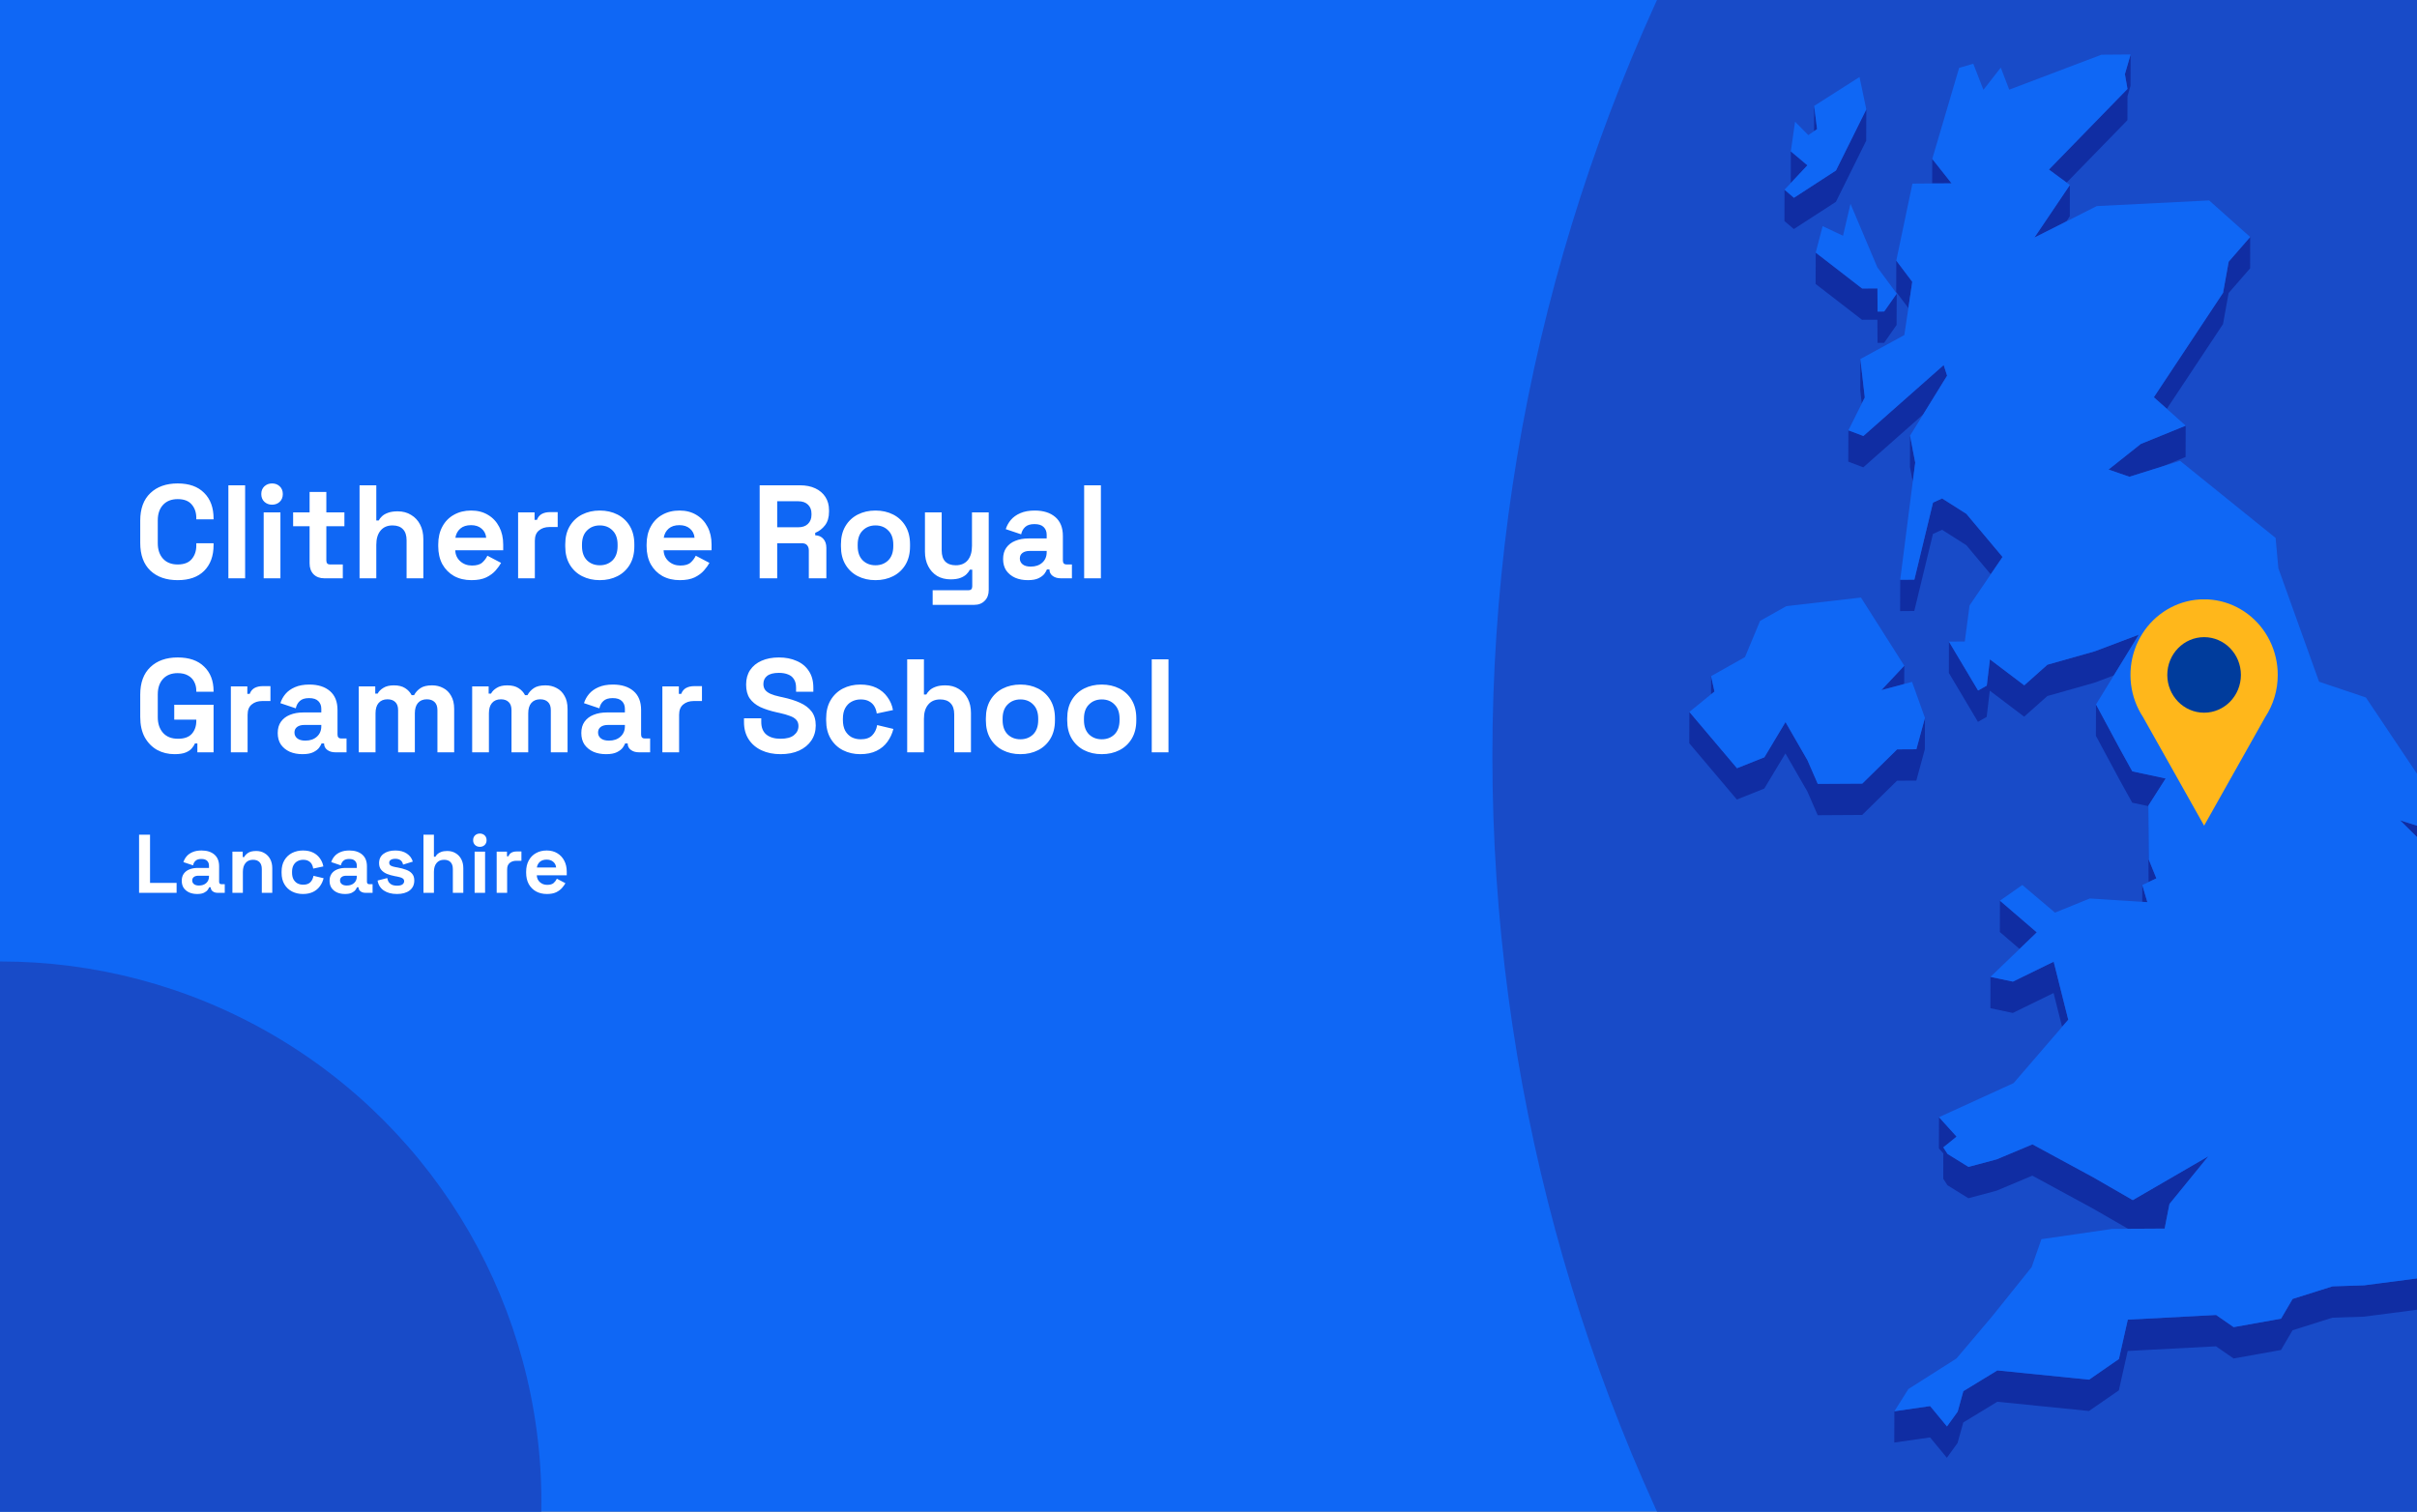 <?xml version="1.0" encoding="utf-8"?>
<svg xmlns="http://www.w3.org/2000/svg" fill="none" height="860" viewBox="0 0 1375 860" width="1375">
<rect x="0" y="0" width="1375" height="860" fill="#808080" stroke="none"/>
<g clip-path="url(#clip0_1727_2043)">
<rect fill="#0F67F5" height="860" width="1375"/>
<circle cx="1883" cy="430" fill="#184BC8" r="1034"/>
<path d="M1032.05 60.262L1031.99 74.616L1033.71 73.448L1032.05 60.262Z" fill="#102DA3"/>
<path d="M1028.21 94.043L1018.78 86.112L1018.75 103.94L1018.84 104.032L1028.21 94.043Z" fill="#102DA3"/>
<path d="M1175.68 103.879L1210.27 68.377L1210.3 54.791L1212.02 48.828L1212.08 31L1208.83 42.189L1210.3 50.58L1165.61 96.472L1175.68 103.879Z" fill="#102DA3"/>
<path d="M1099.23 90.416L1099.2 104.371L1110.22 104.31L1099.23 90.416Z" fill="#102DA3"/>
<path d="M1044.43 114.822L1061.66 80.057L1061.72 62.23L1044.46 96.994L1020.56 112.517L1015.19 107.937L1015.15 125.765L1020.5 130.314L1044.43 114.822Z" fill="#102DA3"/>
<path d="M1177.49 123.057L1177.52 105.26L1157.34 135.168L1175.53 125.977L1177.49 123.057Z" fill="#102DA3"/>
<path d="M1087.86 160.313L1078.77 148.264L1078.74 166.092L1085.65 175.251L1087.86 160.313Z" fill="#102DA3"/>
<path d="M1032.94 143.716L1032.88 161.544L1059.26 181.923L1068.02 181.892L1068.11 195.079L1071.86 195.048L1078.95 184.874L1079.02 167.046L1071.89 177.22L1068.14 177.251L1068.05 164.064L1059.33 164.126L1032.94 143.716Z" fill="#102DA3"/>
<path d="M1264.64 184.412L1267.83 166.707L1280.06 152.66L1280.09 134.832L1267.87 148.879L1264.67 166.584L1225.29 226L1232.69 232.578L1264.64 184.412Z" fill="#102DA3"/>
<path d="M1058.34 204.272L1058.28 222.1L1059.14 229.57L1060.86 226.127L1058.34 204.272Z" fill="#102DA3"/>
<path d="M1051.46 262.64L1060 265.867L1094.07 235.775L1105.71 216.902L1107.68 213.736L1105.74 207.681L1060.06 248.039L1051.52 244.812L1051.46 262.64Z" fill="#102DA3"/>
<path d="M1088.14 274.043L1089.55 263.193L1086.6 247.854L1086.54 265.682L1088.14 274.043Z" fill="#102DA3"/>
<path d="M1211.38 271.25L1217.86 269.221L1230.36 265.287L1243.35 260L1243.41 242.172L1217.89 252.561L1199.52 267.131L1211.38 271.25Z" fill="#102DA3"/>
<path d="M1099.66 285.94L1089.06 329.772L1081.01 329.834L1080.95 347.662L1089 347.6L1099.63 303.768L1104.82 301.401L1118.61 310.161L1132.49 326.729L1139.22 316.862L1118.64 292.334L1104.85 283.573L1099.66 285.94Z" fill="#102DA3"/>
<path d="M1130.25 390.048L1125.31 392.845L1108.72 365.028L1108.69 382.856L1125.24 410.673L1130.19 407.845L1131.97 392.938L1151.51 407.723L1164.72 395.981L1191.65 388.358L1202.53 384.239L1216.75 361.062L1191.72 370.53L1164.75 378.153L1151.57 389.895L1132.03 375.11L1130.25 390.048Z" fill="#102DA3"/>
<path d="M1083.28 389.127L1083.32 378.737L1070.29 392.631L1083.28 389.127Z" fill="#102DA3"/>
<path d="M973.41 384.672L973.379 395L975.345 393.432L973.41 384.672Z" fill="#102DA3"/>
<path d="M1090.17 444.088L1095.02 426.26L1095.08 408.432L1090.2 426.26L1079.26 426.322L1059.42 445.81L1034.11 445.963L1028.24 432.5L1015.74 410.799L1003.73 430.84L988.154 437.049L961.061 405.021L961 422.848L988.093 454.877L1003.67 448.637L1015.71 428.627L1028.21 450.328L1034.08 463.791L1059.36 463.638L1079.2 444.15L1090.17 444.088Z" fill="#102DA3"/>
<path d="M1389.63 490.683L1396.63 490.345L1396.66 472.517L1385.3 473.039L1365.36 466.677L1385.27 486.38L1389.63 490.683Z" fill="#102DA3"/>
<path d="M1213.04 438.831L1205.85 425.829L1192.39 400.777L1192.33 418.605L1205.79 443.657L1213 456.659L1222.19 458.626L1222.13 476.146L1222.31 501.813L1222.34 501.782L1226.74 499.722L1222.4 489.026L1222.19 458.319L1232.02 442.888L1213.04 438.831Z" fill="#102DA3"/>
<path d="M1221.61 513.247L1218.72 503.503L1218.69 513.062L1221.61 513.247Z" fill="#102DA3"/>
<path d="M1158.7 530.427L1137.75 512.415L1137.69 530.243L1148.9 539.864L1158.7 530.427Z" fill="#102DA3"/>
<path d="M1132.31 573.582L1145.06 576.287L1168.25 564.945L1173.1 584.187L1176.6 580.13L1168.31 547.117L1145.12 558.459L1132.34 555.755L1132.31 573.582Z" fill="#102DA3"/>
<path d="M1107.89 674.311L1119.78 681.688L1135.87 677.384L1156.18 668.839L1190.92 687.712L1210.64 699.085L1213.28 699.055H1215.95L1231.43 698.962L1233.4 688.911L1234.2 684.946L1256.28 657.835L1213.31 682.764L1190.98 669.884L1156.24 651.042L1135.9 659.557L1119.84 663.86L1107.92 656.483L1105.52 652.763L1113.08 646.647L1103.07 635.581L1103.01 653.378L1105.52 656.175L1105.49 670.591L1107.89 674.311Z" fill="#102DA3"/>
<path d="M1457.57 710.029L1421.24 730.285L1393.71 724.875L1344.93 731.238L1326.93 731.822L1304.23 738.984L1297.66 750.203L1270.69 755.029L1260.71 748.113L1210.48 750.756L1205.42 773.164L1188.46 784.906L1136.27 779.65L1116.92 791.453L1113.69 803.103L1107.61 811.525L1098.03 799.937L1077.69 802.888L1077.63 820.685L1098 817.765L1107.55 829.353L1113.63 820.931L1116.89 809.25L1136.24 797.478L1188.4 802.734L1205.39 790.992L1210.42 768.584L1260.65 765.941L1270.66 772.857L1297.63 768.031L1304.2 756.812L1326.87 749.65L1344.87 749.066L1393.65 742.703L1421.17 748.113L1457.51 727.857L1483.44 705.787L1486.14 685.746L1486.17 667.918L1483.5 687.959L1457.57 710.029Z" fill="#102DA3"/>
<path d="M1044.46 96.994L1061.72 62.229L1057.85 43.817L1032.05 60.262L1033.71 73.449L1031.99 74.617L1028.73 76.861L1021.18 69.238L1018.78 86.113L1028.21 94.043L1018.84 104.033L1015.19 107.936L1020.56 112.516L1044.46 96.994Z" fill="#0F67F5"/>
<path d="M1048.48 134.126L1036.87 128.655L1032.94 143.716L1059.33 164.126L1068.05 164.065L1068.14 177.251L1071.89 177.22L1079.02 167.046L1067.99 152.077L1052.72 115.96L1048.48 134.126Z" fill="#0F67F5"/>
<path d="M1003.73 430.839L1015.74 410.798L1028.24 432.499L1034.11 445.962L1059.42 445.808L1079.26 426.321L1090.2 426.259L1095.08 408.431L1087.74 387.929L1083.29 389.128L1070.29 392.632L1083.32 378.738L1058.68 339.947L1016.23 344.835L1001.3 353.226L992.701 373.82L973.411 384.671L975.346 393.431L973.38 394.999L961.062 405.019L988.155 437.048L1003.73 430.839Z" fill="#0F67F5"/>
<path d="M1452.42 651.873L1453.28 638.349L1461.29 632.263L1473.09 625.193L1469.68 612.652L1483.41 608.81L1494.07 573.83L1489.61 549.178L1454.87 528.922L1424.55 529.137L1409.53 546.934L1402.81 541.924L1395.22 536.33L1410.7 511.524L1389.63 490.684L1385.27 486.381L1365.36 466.678L1385.3 473.041L1396.66 472.518L1345.92 396.811L1319.29 387.835L1296.13 323.286L1294.56 306.042L1240.22 262.179L1230.36 265.284L1217.86 269.218L1211.38 271.247L1199.52 267.128L1217.89 252.558L1243.42 242.169L1232.7 232.579L1225.29 226.001L1264.67 166.585L1267.87 148.88L1280.09 134.832L1256.75 114.023L1192.79 117.25L1175.53 125.98L1157.35 135.17L1177.53 105.263L1175.68 103.879L1165.61 96.472L1210.3 50.58L1208.83 42.189L1212.08 31L1195.5 31.123L1143.03 51.01L1138.21 38.469L1128.35 51.102L1122.57 36.256L1114.53 38.623L1099.23 90.416L1110.23 104.31L1099.2 104.371L1087.96 104.463L1078.77 148.265L1087.86 160.314L1085.65 175.253L1083.35 190.622L1058.34 204.269L1060.86 226.124L1059.14 229.566L1051.53 244.812L1060.06 248.04L1105.74 207.681L1107.68 213.736L1105.71 216.902L1094.07 235.775L1086.6 247.855L1089.55 263.194L1088.14 274.044L1081.01 329.833L1089.06 329.772L1099.66 285.94L1104.85 283.573L1118.64 292.333L1139.22 316.862L1132.5 326.729L1120.45 344.464L1117.75 364.966L1108.72 365.028L1125.31 392.846L1130.25 390.049L1132.04 375.11L1151.57 389.895L1164.75 378.153L1191.72 370.53L1216.75 361.063L1202.53 384.239L1192.39 400.776L1205.85 425.827L1213.04 438.829L1232.02 442.887L1222.19 458.317L1222.41 489.024L1226.74 499.721L1222.34 501.781L1222.31 501.811L1218.72 503.502L1221.61 513.246L1218.69 513.061L1188.89 511.156L1169.05 519.209L1150.47 503.471L1137.75 512.416L1158.7 530.428L1148.9 539.865L1132.34 555.756L1145.12 558.461L1168.31 547.119L1176.61 580.131L1173.1 584.189L1145.52 616.187L1103.07 635.582L1113.08 646.648L1105.53 652.765L1107.92 656.484L1119.84 663.861L1135.91 659.558L1156.24 651.043L1190.98 669.886L1213.31 682.765L1256.29 657.836L1234.2 684.947L1233.4 688.912L1231.44 698.964L1215.95 699.056H1213.28L1210.64 699.087L1201.61 699.148L1161.34 704.988L1155.78 720.88L1133.23 748.974L1113.02 772.857L1085.65 790.255L1077.7 802.888L1098.03 799.937L1107.61 811.526L1113.7 803.103L1116.92 791.454L1136.27 779.651L1188.46 784.907L1205.42 773.165L1210.49 750.757L1260.71 748.114L1270.69 755.03L1297.66 750.204L1304.24 738.984L1326.94 731.822L1344.94 731.238L1393.71 724.876L1421.24 730.286L1457.58 710.029L1483.5 687.96L1486.17 667.919L1453.03 672.806L1449.56 671.085L1431.65 662.232L1452.42 651.873Z" fill="#0F67F5"/>
<g clip-path="url(#clip1_1727_2043)">
<path d="M1295.78 383.987C1295.78 377.266 1294.26 370.637 1291.31 364.632C1288.37 358.627 1284.1 353.413 1278.84 349.41C1273.58 345.406 1267.47 342.724 1261.02 341.579C1254.57 340.435 1247.94 340.859 1241.67 342.817C1235.41 344.776 1229.68 348.215 1224.94 352.858C1220.21 357.501 1216.6 363.219 1214.41 369.553C1212.21 375.886 1211.5 382.659 1212.32 389.327C1213.14 395.995 1215.48 402.373 1219.13 407.948V407.948L1236.52 438.835L1253.89 469.733L1271.28 438.835L1288.64 407.991C1293.31 400.902 1295.79 392.54 1295.78 383.987V383.987Z" fill="#FFB71B"/>
<path d="M1253.88 405.462C1265.45 405.462 1274.82 395.841 1274.82 383.974C1274.82 372.106 1265.45 362.485 1253.88 362.485C1242.32 362.485 1232.94 372.106 1232.94 383.974C1232.94 395.841 1242.32 405.462 1253.88 405.462Z" fill="#003C9C"/>
</g>
<circle cx="147" cy="147" fill="#184BC8" r="147" transform="matrix(-1 0 0 1 1522 -147)"/>
<circle cx="307.5" cy="307.5" fill="#184BC8" r="307.5" transform="matrix(-1 0 0 1 308 547)"/>
<path d="M101.092 330.058C94.542 330.058 89.352 328.244 85.523 324.616C81.694 320.938 79.779 315.698 79.779 308.896V296.199C79.779 289.397 81.694 284.182 85.523 280.554C89.352 276.876 94.542 275.037 101.092 275.037C107.592 275.037 112.605 276.826 116.132 280.403C119.71 283.93 121.498 288.792 121.498 294.99V295.443H111.673V294.687C111.673 291.563 110.791 288.994 109.028 286.978C107.315 284.963 104.669 283.955 101.092 283.955C97.565 283.955 94.794 285.038 92.778 287.205C90.763 289.372 89.755 292.319 89.755 296.048V309.047C89.755 312.725 90.763 315.673 92.778 317.89C94.794 320.057 97.565 321.14 101.092 321.14C104.669 321.14 107.315 320.132 109.028 318.117C110.791 316.051 111.673 313.481 111.673 310.408V309.047H121.498V310.105C121.498 316.303 119.71 321.19 116.132 324.768C112.605 328.295 107.592 330.058 101.092 330.058ZM129.929 329V276.095H139.452V329H129.929ZM150.005 329V291.513H159.528V329H150.005ZM154.766 287.129C153.053 287.129 151.592 286.575 150.383 285.467C149.224 284.358 148.645 282.897 148.645 281.083C148.645 279.269 149.224 277.808 150.383 276.7C151.592 275.591 153.053 275.037 154.766 275.037C156.53 275.037 157.991 275.591 159.15 276.7C160.309 277.808 160.888 279.269 160.888 281.083C160.888 282.897 160.309 284.358 159.15 285.467C157.991 286.575 156.53 287.129 154.766 287.129ZM184.44 329C181.972 329 179.956 328.244 178.394 326.733C176.883 325.171 176.127 323.105 176.127 320.535V299.373H166.755V291.513H176.127V279.874H185.65V291.513H195.928V299.373H185.65V318.872C185.65 320.384 186.355 321.14 187.766 321.14H195.021V329H184.44ZM204.548 329V276.095H214.071V296.123H215.432C215.835 295.317 216.465 294.511 217.321 293.705C218.178 292.899 219.311 292.244 220.722 291.74C222.183 291.186 224.023 290.908 226.239 290.908C229.162 290.908 231.706 291.589 233.873 292.949C236.09 294.259 237.803 296.098 239.012 298.466C240.222 300.784 240.826 303.505 240.826 306.629V329H231.303V307.385C231.303 304.563 230.598 302.447 229.187 301.036C227.827 299.625 225.862 298.92 223.292 298.92C220.37 298.92 218.102 299.902 216.49 301.867C214.878 303.782 214.071 306.478 214.071 309.954V329H204.548ZM268.202 330.058C264.473 330.058 261.173 329.277 258.301 327.715C255.479 326.103 253.262 323.861 251.65 320.989C250.088 318.066 249.307 314.64 249.307 310.71V309.803C249.307 305.873 250.088 302.472 251.65 299.6C253.212 296.678 255.404 294.435 258.225 292.873C261.047 291.261 264.322 290.455 268.05 290.455C271.729 290.455 274.928 291.286 277.649 292.949C280.37 294.561 282.486 296.829 283.997 299.751C285.509 302.623 286.265 305.974 286.265 309.803V313.053H258.981C259.082 315.623 260.039 317.714 261.853 319.326C263.667 320.938 265.884 321.744 268.504 321.744C271.174 321.744 273.139 321.165 274.399 320.006C275.659 318.847 276.616 317.562 277.271 316.152L285.056 320.233C284.35 321.543 283.317 322.979 281.957 324.541C280.647 326.052 278.883 327.362 276.666 328.471C274.449 329.529 271.628 330.058 268.202 330.058ZM259.057 305.949H276.591C276.389 303.782 275.507 302.044 273.945 300.734C272.434 299.424 270.444 298.769 267.975 298.769C265.405 298.769 263.364 299.424 261.853 300.734C260.341 302.044 259.409 303.782 259.057 305.949ZM294.741 329V291.513H304.113V295.745H305.473C306.027 294.234 306.934 293.125 308.194 292.42C309.504 291.715 311.015 291.362 312.728 291.362H317.263V299.827H312.577C310.159 299.827 308.169 300.482 306.607 301.792C305.045 303.051 304.264 305.016 304.264 307.687V329H294.741ZM341.214 330.058C337.486 330.058 334.135 329.302 331.163 327.791C328.19 326.279 325.847 324.087 324.134 321.215C322.421 318.343 321.564 314.892 321.564 310.861V309.652C321.564 305.621 322.421 302.17 324.134 299.298C325.847 296.426 328.19 294.234 331.163 292.722C334.135 291.211 337.486 290.455 341.214 290.455C344.943 290.455 348.294 291.211 351.266 292.722C354.239 294.234 356.582 296.426 358.295 299.298C360.008 302.17 360.865 305.621 360.865 309.652V310.861C360.865 314.892 360.008 318.343 358.295 321.215C356.582 324.087 354.239 326.279 351.266 327.791C348.294 329.302 344.943 330.058 341.214 330.058ZM341.214 321.593C344.137 321.593 346.555 320.661 348.47 318.797C350.385 316.882 351.342 314.161 351.342 310.634V309.879C351.342 306.352 350.385 303.656 348.47 301.792C346.606 299.877 344.187 298.92 341.214 298.92C338.292 298.92 335.874 299.877 333.959 301.792C332.044 303.656 331.087 306.352 331.087 309.879V310.634C331.087 314.161 332.044 316.882 333.959 318.797C335.874 320.661 338.292 321.593 341.214 321.593ZM386.736 330.058C383.007 330.058 379.707 329.277 376.835 327.715C374.013 326.103 371.796 323.861 370.184 320.989C368.622 318.066 367.841 314.64 367.841 310.71V309.803C367.841 305.873 368.622 302.472 370.184 299.6C371.746 296.678 373.938 294.435 376.759 292.873C379.581 291.261 382.856 290.455 386.585 290.455C390.263 290.455 393.462 291.286 396.183 292.949C398.904 294.561 401.02 296.829 402.532 299.751C404.043 302.623 404.799 305.974 404.799 309.803V313.053H377.515C377.616 315.623 378.573 317.714 380.387 319.326C382.201 320.938 384.418 321.744 387.038 321.744C389.709 321.744 391.674 321.165 392.933 320.006C394.193 318.847 395.15 317.562 395.805 316.152L403.59 320.233C402.884 321.543 401.852 322.979 400.491 324.541C399.181 326.052 397.418 327.362 395.201 328.471C392.984 329.529 390.162 330.058 386.736 330.058ZM377.591 305.949H395.125C394.923 303.782 394.042 302.044 392.48 300.734C390.968 299.424 388.978 298.769 386.509 298.769C383.939 298.769 381.899 299.424 380.387 300.734C378.876 302.044 377.944 303.782 377.591 305.949ZM432.163 329V276.095H455.138C458.464 276.095 461.361 276.674 463.83 277.833C466.299 278.992 468.214 280.63 469.574 282.746C470.934 284.862 471.615 287.356 471.615 290.228V291.135C471.615 294.309 470.859 296.879 469.347 298.844C467.836 300.809 465.971 302.245 463.754 303.152V304.513C465.77 304.613 467.332 305.319 468.44 306.629C469.549 307.888 470.103 309.576 470.103 311.693V329H460.127V313.129C460.127 311.919 459.799 310.937 459.144 310.181C458.54 309.425 457.507 309.047 456.045 309.047H442.139V329H432.163ZM442.139 299.978H454.08C456.449 299.978 458.288 299.348 459.598 298.088C460.958 296.778 461.638 295.065 461.638 292.949V292.193C461.638 290.077 460.983 288.389 459.673 287.129C458.363 285.819 456.499 285.164 454.08 285.164H442.139V299.978ZM498.055 330.058C494.326 330.058 490.976 329.302 488.003 327.791C485.03 326.279 482.687 324.087 480.974 321.215C479.261 318.343 478.404 314.892 478.404 310.861V309.652C478.404 305.621 479.261 302.17 480.974 299.298C482.687 296.426 485.03 294.234 488.003 292.722C490.976 291.211 494.326 290.455 498.055 290.455C501.783 290.455 505.134 291.211 508.107 292.722C511.079 294.234 513.422 296.426 515.135 299.298C516.849 302.17 517.705 305.621 517.705 309.652V310.861C517.705 314.892 516.849 318.343 515.135 321.215C513.422 324.087 511.079 326.279 508.107 327.791C505.134 329.302 501.783 330.058 498.055 330.058ZM498.055 321.593C500.977 321.593 503.396 320.661 505.31 318.797C507.225 316.882 508.182 314.161 508.182 310.634V309.879C508.182 306.352 507.225 303.656 505.31 301.792C503.446 299.877 501.027 298.92 498.055 298.92C495.132 298.92 492.714 299.877 490.799 301.792C488.885 303.656 487.927 306.352 487.927 309.879V310.634C487.927 314.161 488.885 316.882 490.799 318.797C492.714 320.661 495.132 321.593 498.055 321.593ZM530.577 344.116V335.802H550.983C552.394 335.802 553.099 335.046 553.099 333.535V324.087H551.738C551.335 324.944 550.706 325.801 549.849 326.657C548.992 327.514 547.834 328.219 546.372 328.773C544.911 329.328 543.047 329.605 540.78 329.605C537.857 329.605 535.288 328.95 533.071 327.64C530.904 326.279 529.216 324.415 528.007 322.047C526.798 319.679 526.193 316.958 526.193 313.884V291.513H535.716V313.129C535.716 315.95 536.396 318.066 537.756 319.477C539.167 320.888 541.158 321.593 543.727 321.593C546.65 321.593 548.917 320.636 550.529 318.721C552.142 316.756 552.948 314.035 552.948 310.559V291.513H562.471V335.651C562.471 338.221 561.715 340.261 560.203 341.773C558.692 343.335 556.676 344.116 554.157 344.116H530.577ZM584.707 330.058C582.036 330.058 579.643 329.605 577.527 328.698C575.411 327.74 573.723 326.38 572.463 324.616C571.254 322.803 570.649 320.611 570.649 318.041C570.649 315.471 571.254 313.33 572.463 311.617C573.723 309.853 575.436 308.543 577.602 307.687C579.819 306.78 582.339 306.326 585.16 306.326H595.439V304.21C595.439 302.447 594.885 301.011 593.776 299.902C592.668 298.743 590.904 298.164 588.486 298.164C586.117 298.164 584.354 298.718 583.195 299.827C582.036 300.885 581.28 302.27 580.928 303.984L572.161 301.036C572.765 299.121 573.723 297.383 575.033 295.821C576.393 294.209 578.182 292.924 580.399 291.967C582.666 290.959 585.412 290.455 588.637 290.455C593.575 290.455 597.479 291.689 600.351 294.158C603.223 296.627 604.659 300.205 604.659 304.89V318.872C604.659 320.384 605.365 321.14 606.776 321.14H609.799V329H603.45C601.586 329 600.049 328.547 598.84 327.64C597.631 326.733 597.026 325.523 597.026 324.012V323.936H595.59C595.388 324.541 594.935 325.347 594.23 326.355C593.524 327.312 592.416 328.169 590.904 328.924C589.393 329.68 587.327 330.058 584.707 330.058ZM586.369 322.349C589.04 322.349 591.206 321.618 592.869 320.157C594.582 318.646 595.439 316.656 595.439 314.187V313.431H585.84C584.077 313.431 582.691 313.809 581.684 314.564C580.676 315.32 580.172 316.378 580.172 317.739C580.172 319.099 580.701 320.208 581.759 321.064C582.817 321.921 584.354 322.349 586.369 322.349ZM616.761 329V276.095H626.284V329H616.761ZM99.278 429.058C95.65 429.058 92.35 428.252 89.377 426.64C86.455 424.977 84.112 422.584 82.349 419.46C80.635 416.285 79.779 412.431 79.779 407.896V395.199C79.779 388.397 81.694 383.182 85.523 379.554C89.352 375.876 94.542 374.037 101.092 374.037C107.592 374.037 112.605 375.775 116.132 379.252C119.71 382.678 121.498 387.339 121.498 393.234V393.536H111.673V392.932C111.673 391.067 111.27 389.379 110.464 387.868C109.708 386.356 108.549 385.172 106.987 384.316C105.425 383.409 103.46 382.955 101.092 382.955C97.565 382.955 94.794 384.038 92.778 386.205C90.763 388.372 89.755 391.319 89.755 395.048V408.047C89.755 411.725 90.763 414.698 92.778 416.966C94.794 419.183 97.615 420.291 101.243 420.291C104.871 420.291 107.516 419.334 109.179 417.419C110.842 415.504 111.673 413.086 111.673 410.163V409.408H99.127V400.943H121.498V428H112.278V422.936H110.917C110.565 423.793 109.985 424.7 109.179 425.657C108.423 426.614 107.264 427.421 105.702 428.076C104.14 428.731 101.999 429.058 99.278 429.058ZM131.332 428V390.513H140.703V394.745H142.064C142.618 393.234 143.525 392.125 144.785 391.42C146.095 390.715 147.606 390.362 149.319 390.362H153.854V398.827H149.168C146.75 398.827 144.76 399.482 143.198 400.792C141.636 402.051 140.855 404.016 140.855 406.687V428H131.332ZM172.051 429.058C169.38 429.058 166.987 428.605 164.871 427.698C162.755 426.74 161.067 425.38 159.807 423.616C158.598 421.803 157.993 419.611 157.993 417.041C157.993 414.471 158.598 412.33 159.807 410.617C161.067 408.853 162.78 407.543 164.946 406.687C167.163 405.78 169.683 405.326 172.504 405.326H182.783V403.21C182.783 401.447 182.229 400.011 181.12 398.902C180.012 397.743 178.248 397.164 175.83 397.164C173.462 397.164 171.698 397.718 170.539 398.827C169.38 399.885 168.625 401.27 168.272 402.984L159.505 400.036C160.109 398.121 161.067 396.383 162.377 394.821C163.737 393.209 165.526 391.924 167.743 390.967C170.01 389.959 172.756 389.455 175.981 389.455C180.919 389.455 184.824 390.689 187.696 393.158C190.568 395.627 192.004 399.205 192.004 403.89V417.872C192.004 419.384 192.709 420.14 194.12 420.14H197.143V428H190.794C188.93 428 187.393 427.547 186.184 426.64C184.975 425.733 184.37 424.523 184.37 423.012V422.936H182.934C182.733 423.541 182.279 424.347 181.574 425.355C180.868 426.312 179.76 427.169 178.248 427.924C176.737 428.68 174.671 429.058 172.051 429.058ZM173.714 421.349C176.384 421.349 178.551 420.618 180.213 419.157C181.926 417.646 182.783 415.656 182.783 413.187V412.431H173.185C171.421 412.431 170.035 412.809 169.028 413.564C168.02 414.32 167.516 415.378 167.516 416.739C167.516 418.099 168.045 419.208 169.103 420.064C170.161 420.921 171.698 421.349 173.714 421.349ZM204.106 428V390.513H213.477V394.594H214.838C215.493 393.335 216.576 392.251 218.088 391.344C219.599 390.387 221.589 389.908 224.058 389.908C226.729 389.908 228.87 390.437 230.483 391.496C232.095 392.503 233.329 393.839 234.186 395.501H235.546C236.403 393.889 237.612 392.554 239.174 391.496C240.736 390.437 242.953 389.908 245.825 389.908C248.143 389.908 250.234 390.412 252.098 391.42C254.013 392.377 255.524 393.864 256.633 395.879C257.792 397.844 258.371 400.338 258.371 403.361V428H248.848V404.042C248.848 401.976 248.319 400.439 247.261 399.431C246.203 398.373 244.716 397.844 242.802 397.844C240.635 397.844 238.947 398.55 237.738 399.96C236.579 401.321 236 403.286 236 405.855V428H226.477V404.042C226.477 401.976 225.948 400.439 224.89 399.431C223.832 398.373 222.345 397.844 220.431 397.844C218.264 397.844 216.576 398.55 215.367 399.96C214.208 401.321 213.629 403.286 213.629 405.855V428H204.106ZM268.613 428V390.513H277.985V394.594H279.345C280 393.335 281.084 392.251 282.595 391.344C284.107 390.387 286.097 389.908 288.566 389.908C291.236 389.908 293.378 390.437 294.99 391.496C296.602 392.503 297.837 393.839 298.693 395.501H300.054C300.91 393.889 302.12 392.554 303.682 391.496C305.243 390.437 307.46 389.908 310.332 389.908C312.65 389.908 314.741 390.412 316.605 391.42C318.52 392.377 320.032 393.864 321.14 395.879C322.299 397.844 322.878 400.338 322.878 403.361V428H313.356V404.042C313.356 401.976 312.827 400.439 311.768 399.431C310.71 398.373 309.224 397.844 307.309 397.844C305.143 397.844 303.455 398.55 302.246 399.96C301.087 401.321 300.507 403.286 300.507 405.855V428H290.984V404.042C290.984 401.976 290.455 400.439 289.397 399.431C288.339 398.373 286.853 397.844 284.938 397.844C282.771 397.844 281.084 398.55 279.874 399.96C278.715 401.321 278.136 403.286 278.136 405.855V428H268.613ZM344.76 429.058C342.089 429.058 339.696 428.605 337.58 427.698C335.463 426.74 333.776 425.38 332.516 423.616C331.307 421.803 330.702 419.611 330.702 417.041C330.702 414.471 331.307 412.33 332.516 410.617C333.776 408.853 335.489 407.543 337.655 406.687C339.872 405.78 342.391 405.326 345.213 405.326H355.492V403.21C355.492 401.447 354.938 400.011 353.829 398.902C352.721 397.743 350.957 397.164 348.539 397.164C346.17 397.164 344.407 397.718 343.248 398.827C342.089 399.885 341.333 401.27 340.981 402.984L332.214 400.036C332.818 398.121 333.776 396.383 335.086 394.821C336.446 393.209 338.235 391.924 340.452 390.967C342.719 389.959 345.465 389.455 348.69 389.455C353.627 389.455 357.532 390.689 360.404 393.158C363.276 395.627 364.712 399.205 364.712 403.89V417.872C364.712 419.384 365.418 420.14 366.829 420.14H369.852V428H363.503C361.639 428 360.102 427.547 358.893 426.64C357.684 425.733 357.079 424.523 357.079 423.012V422.936H355.643C355.441 423.541 354.988 424.347 354.283 425.355C353.577 426.312 352.469 427.169 350.957 427.924C349.445 428.68 347.38 429.058 344.76 429.058ZM346.422 421.349C349.093 421.349 351.259 420.618 352.922 419.157C354.635 417.646 355.492 415.656 355.492 413.187V412.431H345.893C344.13 412.431 342.744 412.809 341.736 413.564C340.729 414.32 340.225 415.378 340.225 416.739C340.225 418.099 340.754 419.208 341.812 420.064C342.87 420.921 344.407 421.349 346.422 421.349ZM376.814 428V390.513H386.186V394.745H387.547C388.101 393.234 389.008 392.125 390.267 391.42C391.577 390.715 393.089 390.362 394.802 390.362H399.337V398.827H394.651C392.232 398.827 390.242 399.482 388.68 400.792C387.118 402.051 386.337 404.016 386.337 406.687V428H376.814ZM444.033 429.058C439.952 429.058 436.349 428.328 433.225 426.866C430.102 425.405 427.658 423.314 425.894 420.593C424.131 417.872 423.249 414.597 423.249 410.768V408.652H433.074V410.768C433.074 413.942 434.057 416.336 436.022 417.948C437.987 419.51 440.657 420.291 444.033 420.291C447.459 420.291 450.004 419.611 451.667 418.25C453.38 416.89 454.236 415.152 454.236 413.035C454.236 411.574 453.808 410.39 452.951 409.483C452.145 408.576 450.936 407.846 449.324 407.291C447.762 406.687 445.847 406.133 443.58 405.629L441.841 405.251C438.214 404.445 435.09 403.437 432.47 402.228C429.9 400.968 427.91 399.331 426.499 397.315C425.139 395.3 424.458 392.68 424.458 389.455C424.458 386.23 425.214 383.484 426.726 381.217C428.288 378.899 430.454 377.136 433.225 375.926C436.047 374.667 439.347 374.037 443.126 374.037C446.905 374.037 450.256 374.692 453.178 376.002C456.151 377.262 458.469 379.176 460.131 381.746C461.845 384.265 462.701 387.44 462.701 391.269V393.536H452.876V391.269C452.876 389.253 452.473 387.641 451.667 386.432C450.911 385.172 449.802 384.265 448.341 383.711C446.88 383.106 445.142 382.804 443.126 382.804C440.103 382.804 437.861 383.383 436.4 384.542C434.989 385.651 434.284 387.188 434.284 389.153C434.284 390.463 434.611 391.571 435.266 392.478C435.971 393.385 437.004 394.141 438.365 394.745C439.725 395.35 441.464 395.879 443.58 396.333L445.318 396.71C449.097 397.517 452.372 398.55 455.143 399.809C457.965 401.069 460.157 402.732 461.719 404.797C463.281 406.863 464.061 409.508 464.061 412.733C464.061 415.958 463.23 418.805 461.567 421.274C459.955 423.692 457.637 425.607 454.614 427.017C451.641 428.378 448.114 429.058 444.033 429.058ZM489.414 429.058C485.786 429.058 482.486 428.302 479.513 426.791C476.591 425.279 474.273 423.087 472.56 420.215C470.847 417.343 469.99 413.867 469.99 409.786V408.727C469.99 404.646 470.847 401.17 472.56 398.298C474.273 395.426 476.591 393.234 479.513 391.722C482.486 390.211 485.786 389.455 489.414 389.455C492.991 389.455 496.065 390.085 498.635 391.344C501.204 392.604 503.27 394.342 504.832 396.559C506.444 398.726 507.502 401.195 508.006 403.966L498.786 405.931C498.584 404.419 498.131 403.059 497.425 401.85C496.72 400.641 495.712 399.683 494.402 398.978C493.143 398.272 491.555 397.92 489.641 397.92C487.726 397.92 485.988 398.348 484.426 399.205C482.914 400.011 481.705 401.245 480.798 402.908C479.941 404.52 479.513 406.511 479.513 408.879V409.634C479.513 412.003 479.941 414.018 480.798 415.681C481.705 417.293 482.914 418.527 484.426 419.384C485.988 420.19 487.726 420.593 489.641 420.593C492.513 420.593 494.679 419.863 496.14 418.402C497.652 416.89 498.609 414.925 499.012 412.506L508.233 414.698C507.578 417.369 506.444 419.812 504.832 422.029C503.27 424.196 501.204 425.909 498.635 427.169C496.065 428.428 492.991 429.058 489.414 429.058ZM516.088 428V375.095H525.611V395.123H526.972C527.375 394.317 528.005 393.511 528.861 392.705C529.718 391.899 530.851 391.244 532.262 390.74C533.723 390.186 535.563 389.908 537.78 389.908C540.702 389.908 543.246 390.589 545.413 391.949C547.63 393.259 549.343 395.098 550.552 397.466C551.762 399.784 552.366 402.505 552.366 405.629V428H542.843V406.385C542.843 403.563 542.138 401.447 540.727 400.036C539.367 398.625 537.402 397.92 534.832 397.92C531.91 397.92 529.642 398.902 528.03 400.867C526.418 402.782 525.611 405.478 525.611 408.954V428H516.088ZM580.497 429.058C576.769 429.058 573.418 428.302 570.445 426.791C567.473 425.279 565.13 423.087 563.417 420.215C561.703 417.343 560.847 413.892 560.847 409.861V408.652C560.847 404.621 561.703 401.17 563.417 398.298C565.13 395.426 567.473 393.234 570.445 391.722C573.418 390.211 576.769 389.455 580.497 389.455C584.226 389.455 587.576 390.211 590.549 391.722C593.522 393.234 595.865 395.426 597.578 398.298C599.291 401.17 600.148 404.621 600.148 408.652V409.861C600.148 413.892 599.291 417.343 597.578 420.215C595.865 423.087 593.522 425.279 590.549 426.791C587.576 428.302 584.226 429.058 580.497 429.058ZM580.497 420.593C583.42 420.593 585.838 419.661 587.753 417.797C589.667 415.882 590.625 413.161 590.625 409.634V408.879C590.625 405.352 589.667 402.656 587.753 400.792C585.889 398.877 583.47 397.92 580.497 397.92C577.575 397.92 575.156 398.877 573.242 400.792C571.327 402.656 570.37 405.352 570.37 408.879V409.634C570.37 413.161 571.327 415.882 573.242 417.797C575.156 419.661 577.575 420.593 580.497 420.593ZM626.774 429.058C623.046 429.058 619.695 428.302 616.722 426.791C613.75 425.279 611.407 423.087 609.694 420.215C607.981 417.343 607.124 413.892 607.124 409.861V408.652C607.124 404.621 607.981 401.17 609.694 398.298C611.407 395.426 613.75 393.234 616.722 391.722C619.695 390.211 623.046 389.455 626.774 389.455C630.503 389.455 633.854 390.211 636.826 391.722C639.799 393.234 642.142 395.426 643.855 398.298C645.568 401.17 646.425 404.621 646.425 408.652V409.861C646.425 413.892 645.568 417.343 643.855 420.215C642.142 423.087 639.799 425.279 636.826 426.791C633.854 428.302 630.503 429.058 626.774 429.058ZM626.774 420.593C629.697 420.593 632.115 419.661 634.03 417.797C635.945 415.882 636.902 413.161 636.902 409.634V408.879C636.902 405.352 635.945 402.656 634.03 400.792C632.166 398.877 629.747 397.92 626.774 397.92C623.852 397.92 621.433 398.877 619.519 400.792C617.604 402.656 616.647 405.352 616.647 408.879V409.634C616.647 413.161 617.604 415.882 619.519 417.797C621.433 419.661 623.852 420.593 626.774 420.593ZM655.215 428V375.095H664.738V428H655.215Z" fill="white"/>
<path d="M79.118 507.946V474.881H85.353V502.278H100.469V507.946H79.118ZM112.183 508.608C110.514 508.608 109.018 508.324 107.695 507.757C106.373 507.159 105.318 506.309 104.531 505.207C103.775 504.073 103.397 502.703 103.397 501.097C103.397 499.491 103.775 498.153 104.531 497.082C105.318 495.98 106.388 495.161 107.743 494.626C109.128 494.059 110.703 493.775 112.466 493.775H118.89V492.453C118.89 491.351 118.544 490.453 117.851 489.76C117.158 489.036 116.056 488.674 114.545 488.674C113.065 488.674 111.962 489.02 111.238 489.713C110.514 490.374 110.041 491.24 109.821 492.311L104.342 490.469C104.719 489.272 105.318 488.186 106.137 487.209C106.987 486.202 108.105 485.399 109.49 484.8C110.907 484.171 112.624 483.856 114.639 483.856C117.725 483.856 120.166 484.627 121.961 486.17C123.756 487.713 124.653 489.949 124.653 492.878V501.617C124.653 502.561 125.094 503.034 125.976 503.034H127.865V507.946H123.898C122.732 507.946 121.772 507.663 121.016 507.096C120.26 506.529 119.882 505.773 119.882 504.829V504.781H118.985C118.859 505.159 118.576 505.663 118.135 506.293C117.694 506.891 117.001 507.427 116.056 507.899C115.112 508.371 113.82 508.608 112.183 508.608ZM113.222 503.789C114.891 503.789 116.245 503.333 117.284 502.42C118.355 501.475 118.89 500.231 118.89 498.688V498.216H112.891C111.789 498.216 110.923 498.452 110.293 498.924C109.664 499.396 109.349 500.058 109.349 500.908C109.349 501.758 109.679 502.451 110.341 502.986C111.002 503.522 111.962 503.789 113.222 503.789ZM132.217 507.946V484.517H138.074V487.587H138.925C139.303 486.769 140.011 485.997 141.05 485.273C142.09 484.517 143.664 484.139 145.774 484.139C147.6 484.139 149.191 484.564 150.545 485.414C151.93 486.233 153.001 487.383 153.757 488.863C154.513 490.311 154.891 492.012 154.891 493.964V507.946H148.939V494.437C148.939 492.673 148.498 491.351 147.616 490.469C146.766 489.587 145.538 489.146 143.932 489.146C142.105 489.146 140.688 489.76 139.68 490.988C138.673 492.185 138.169 493.87 138.169 496.043V507.946H132.217ZM172.331 508.608C170.064 508.608 168.001 508.135 166.143 507.191C164.316 506.246 162.868 504.876 161.797 503.081C160.726 501.286 160.191 499.113 160.191 496.562V495.901C160.191 493.35 160.726 491.177 161.797 489.382C162.868 487.587 164.316 486.217 166.143 485.273C168.001 484.328 170.064 483.856 172.331 483.856C174.567 483.856 176.488 484.249 178.094 485.037C179.7 485.824 180.991 486.91 181.967 488.296C182.975 489.65 183.636 491.193 183.951 492.925L178.188 494.153C178.062 493.208 177.779 492.358 177.338 491.602C176.897 490.847 176.267 490.248 175.449 489.807C174.661 489.367 173.669 489.146 172.473 489.146C171.276 489.146 170.189 489.414 169.213 489.949C168.269 490.453 167.513 491.225 166.946 492.264C166.411 493.271 166.143 494.515 166.143 495.995V496.468C166.143 497.948 166.411 499.208 166.946 500.247C167.513 501.254 168.269 502.026 169.213 502.561C170.189 503.065 171.276 503.317 172.473 503.317C174.268 503.317 175.622 502.86 176.535 501.947C177.48 501.003 178.078 499.774 178.33 498.263L184.093 499.633C183.683 501.302 182.975 502.829 181.967 504.215C180.991 505.569 179.7 506.639 178.094 507.427C176.488 508.214 174.567 508.608 172.331 508.608ZM196.277 508.608C194.608 508.608 193.112 508.324 191.789 507.757C190.467 507.159 189.412 506.309 188.625 505.207C187.869 504.073 187.491 502.703 187.491 501.097C187.491 499.491 187.869 498.153 188.625 497.082C189.412 495.98 190.483 495.161 191.837 494.626C193.222 494.059 194.797 493.775 196.56 493.775H202.984V492.453C202.984 491.351 202.638 490.453 201.945 489.76C201.252 489.036 200.15 488.674 198.639 488.674C197.159 488.674 196.056 489.02 195.332 489.713C194.608 490.374 194.135 491.24 193.915 492.311L188.436 490.469C188.813 489.272 189.412 488.186 190.231 487.209C191.081 486.202 192.199 485.399 193.584 484.8C195.001 484.171 196.718 483.856 198.733 483.856C201.819 483.856 204.26 484.627 206.055 486.17C207.85 487.713 208.747 489.949 208.747 492.878V501.617C208.747 502.561 209.188 503.034 210.07 503.034H211.959V507.946H207.992C206.826 507.946 205.866 507.663 205.11 507.096C204.354 506.529 203.976 505.773 203.976 504.829V504.781H203.079C202.953 505.159 202.67 505.663 202.229 506.293C201.788 506.891 201.095 507.427 200.15 507.899C199.206 508.371 197.914 508.608 196.277 508.608ZM197.316 503.789C198.985 503.789 200.339 503.333 201.378 502.42C202.449 501.475 202.984 500.231 202.984 498.688V498.216H196.985C195.883 498.216 195.017 498.452 194.387 498.924C193.758 499.396 193.443 500.058 193.443 500.908C193.443 501.758 193.773 502.451 194.435 502.986C195.096 503.522 196.056 503.789 197.316 503.789ZM225.857 508.608C222.803 508.608 220.299 507.946 218.347 506.624C216.394 505.301 215.213 503.412 214.804 500.955L220.283 499.538C220.504 500.64 220.866 501.506 221.37 502.136C221.905 502.766 222.551 503.223 223.307 503.506C224.094 503.758 224.944 503.884 225.857 503.884C227.243 503.884 228.266 503.648 228.928 503.175C229.589 502.672 229.92 502.057 229.92 501.333C229.92 500.609 229.605 500.058 228.975 499.68C228.345 499.271 227.337 498.94 225.952 498.688L224.629 498.452C222.992 498.137 221.496 497.712 220.142 497.176C218.788 496.61 217.701 495.838 216.882 494.862C216.064 493.886 215.654 492.626 215.654 491.083C215.654 488.752 216.504 486.973 218.205 485.745C219.905 484.485 222.141 483.856 224.913 483.856C227.526 483.856 229.699 484.438 231.431 485.603C233.163 486.769 234.297 488.296 234.832 490.185L229.306 491.886C229.054 490.689 228.534 489.839 227.747 489.335C226.991 488.831 226.046 488.579 224.913 488.579C223.779 488.579 222.913 488.784 222.315 489.193C221.716 489.571 221.417 490.107 221.417 490.799C221.417 491.555 221.732 492.122 222.362 492.5C222.992 492.846 223.842 493.114 224.913 493.303L226.235 493.539C227.999 493.854 229.589 494.279 231.006 494.815C232.455 495.318 233.588 496.058 234.407 497.035C235.257 497.979 235.683 499.271 235.683 500.908C235.683 503.364 234.785 505.27 232.99 506.624C231.227 507.946 228.849 508.608 225.857 508.608ZM240.898 507.946V474.881H246.85V487.398H247.7C247.952 486.895 248.346 486.391 248.881 485.887C249.416 485.383 250.125 484.974 251.007 484.659C251.92 484.312 253.069 484.139 254.455 484.139C256.281 484.139 257.872 484.564 259.226 485.414C260.611 486.233 261.682 487.383 262.438 488.863C263.194 490.311 263.572 492.012 263.572 493.964V507.946H257.62V494.437C257.62 492.673 257.179 491.351 256.297 490.469C255.447 489.587 254.219 489.146 252.613 489.146C250.786 489.146 249.369 489.76 248.361 490.988C247.354 492.185 246.85 493.87 246.85 496.043V507.946H240.898ZM270.006 507.946V484.517H275.958V507.946H270.006ZM272.982 481.777C271.911 481.777 270.998 481.431 270.242 480.738C269.518 480.045 269.156 479.132 269.156 477.998C269.156 476.865 269.518 475.951 270.242 475.259C270.998 474.566 271.911 474.219 272.982 474.219C274.084 474.219 274.997 474.566 275.721 475.259C276.446 475.951 276.808 476.865 276.808 477.998C276.808 479.132 276.446 480.045 275.721 480.738C274.997 481.431 274.084 481.777 272.982 481.777ZM282.553 507.946V484.517H288.41V487.162H289.261C289.607 486.217 290.174 485.525 290.961 485.084C291.78 484.643 292.725 484.422 293.795 484.422H296.63V489.713H293.701C292.189 489.713 290.945 490.122 289.969 490.941C288.993 491.728 288.505 492.957 288.505 494.626V507.946H282.553ZM311.127 508.608C308.796 508.608 306.734 508.119 304.939 507.143C303.175 506.136 301.79 504.734 300.782 502.939C299.806 501.113 299.318 498.971 299.318 496.515V495.948C299.318 493.492 299.806 491.366 300.782 489.571C301.758 487.745 303.128 486.343 304.891 485.367C306.655 484.359 308.702 483.856 311.032 483.856C313.331 483.856 315.331 484.375 317.031 485.414C318.732 486.422 320.054 487.839 320.999 489.666C321.944 491.461 322.416 493.555 322.416 495.948V497.979H305.364C305.427 499.585 306.025 500.892 307.159 501.9C308.293 502.908 309.678 503.412 311.316 503.412C312.985 503.412 314.213 503.049 315 502.325C315.787 501.601 316.386 500.798 316.795 499.916L321.66 502.467C321.22 503.286 320.574 504.183 319.724 505.159C318.905 506.104 317.803 506.923 316.417 507.616C315.032 508.277 313.268 508.608 311.127 508.608ZM305.411 493.539H316.37C316.244 492.185 315.693 491.099 314.717 490.28C313.772 489.461 312.528 489.052 310.985 489.052C309.379 489.052 308.104 489.461 307.159 490.28C306.214 491.099 305.632 492.185 305.411 493.539Z" fill="white"/>
</g>
<defs>
<clipPath id="clip0_1727_2043">
<rect fill="white" height="860" width="1375"/>
</clipPath>
<clipPath id="clip1_1727_2043">
<rect fill="white" height="128.766" transform="translate(1212 341)" width="83.775"/>
</clipPath>
</defs>
</svg>